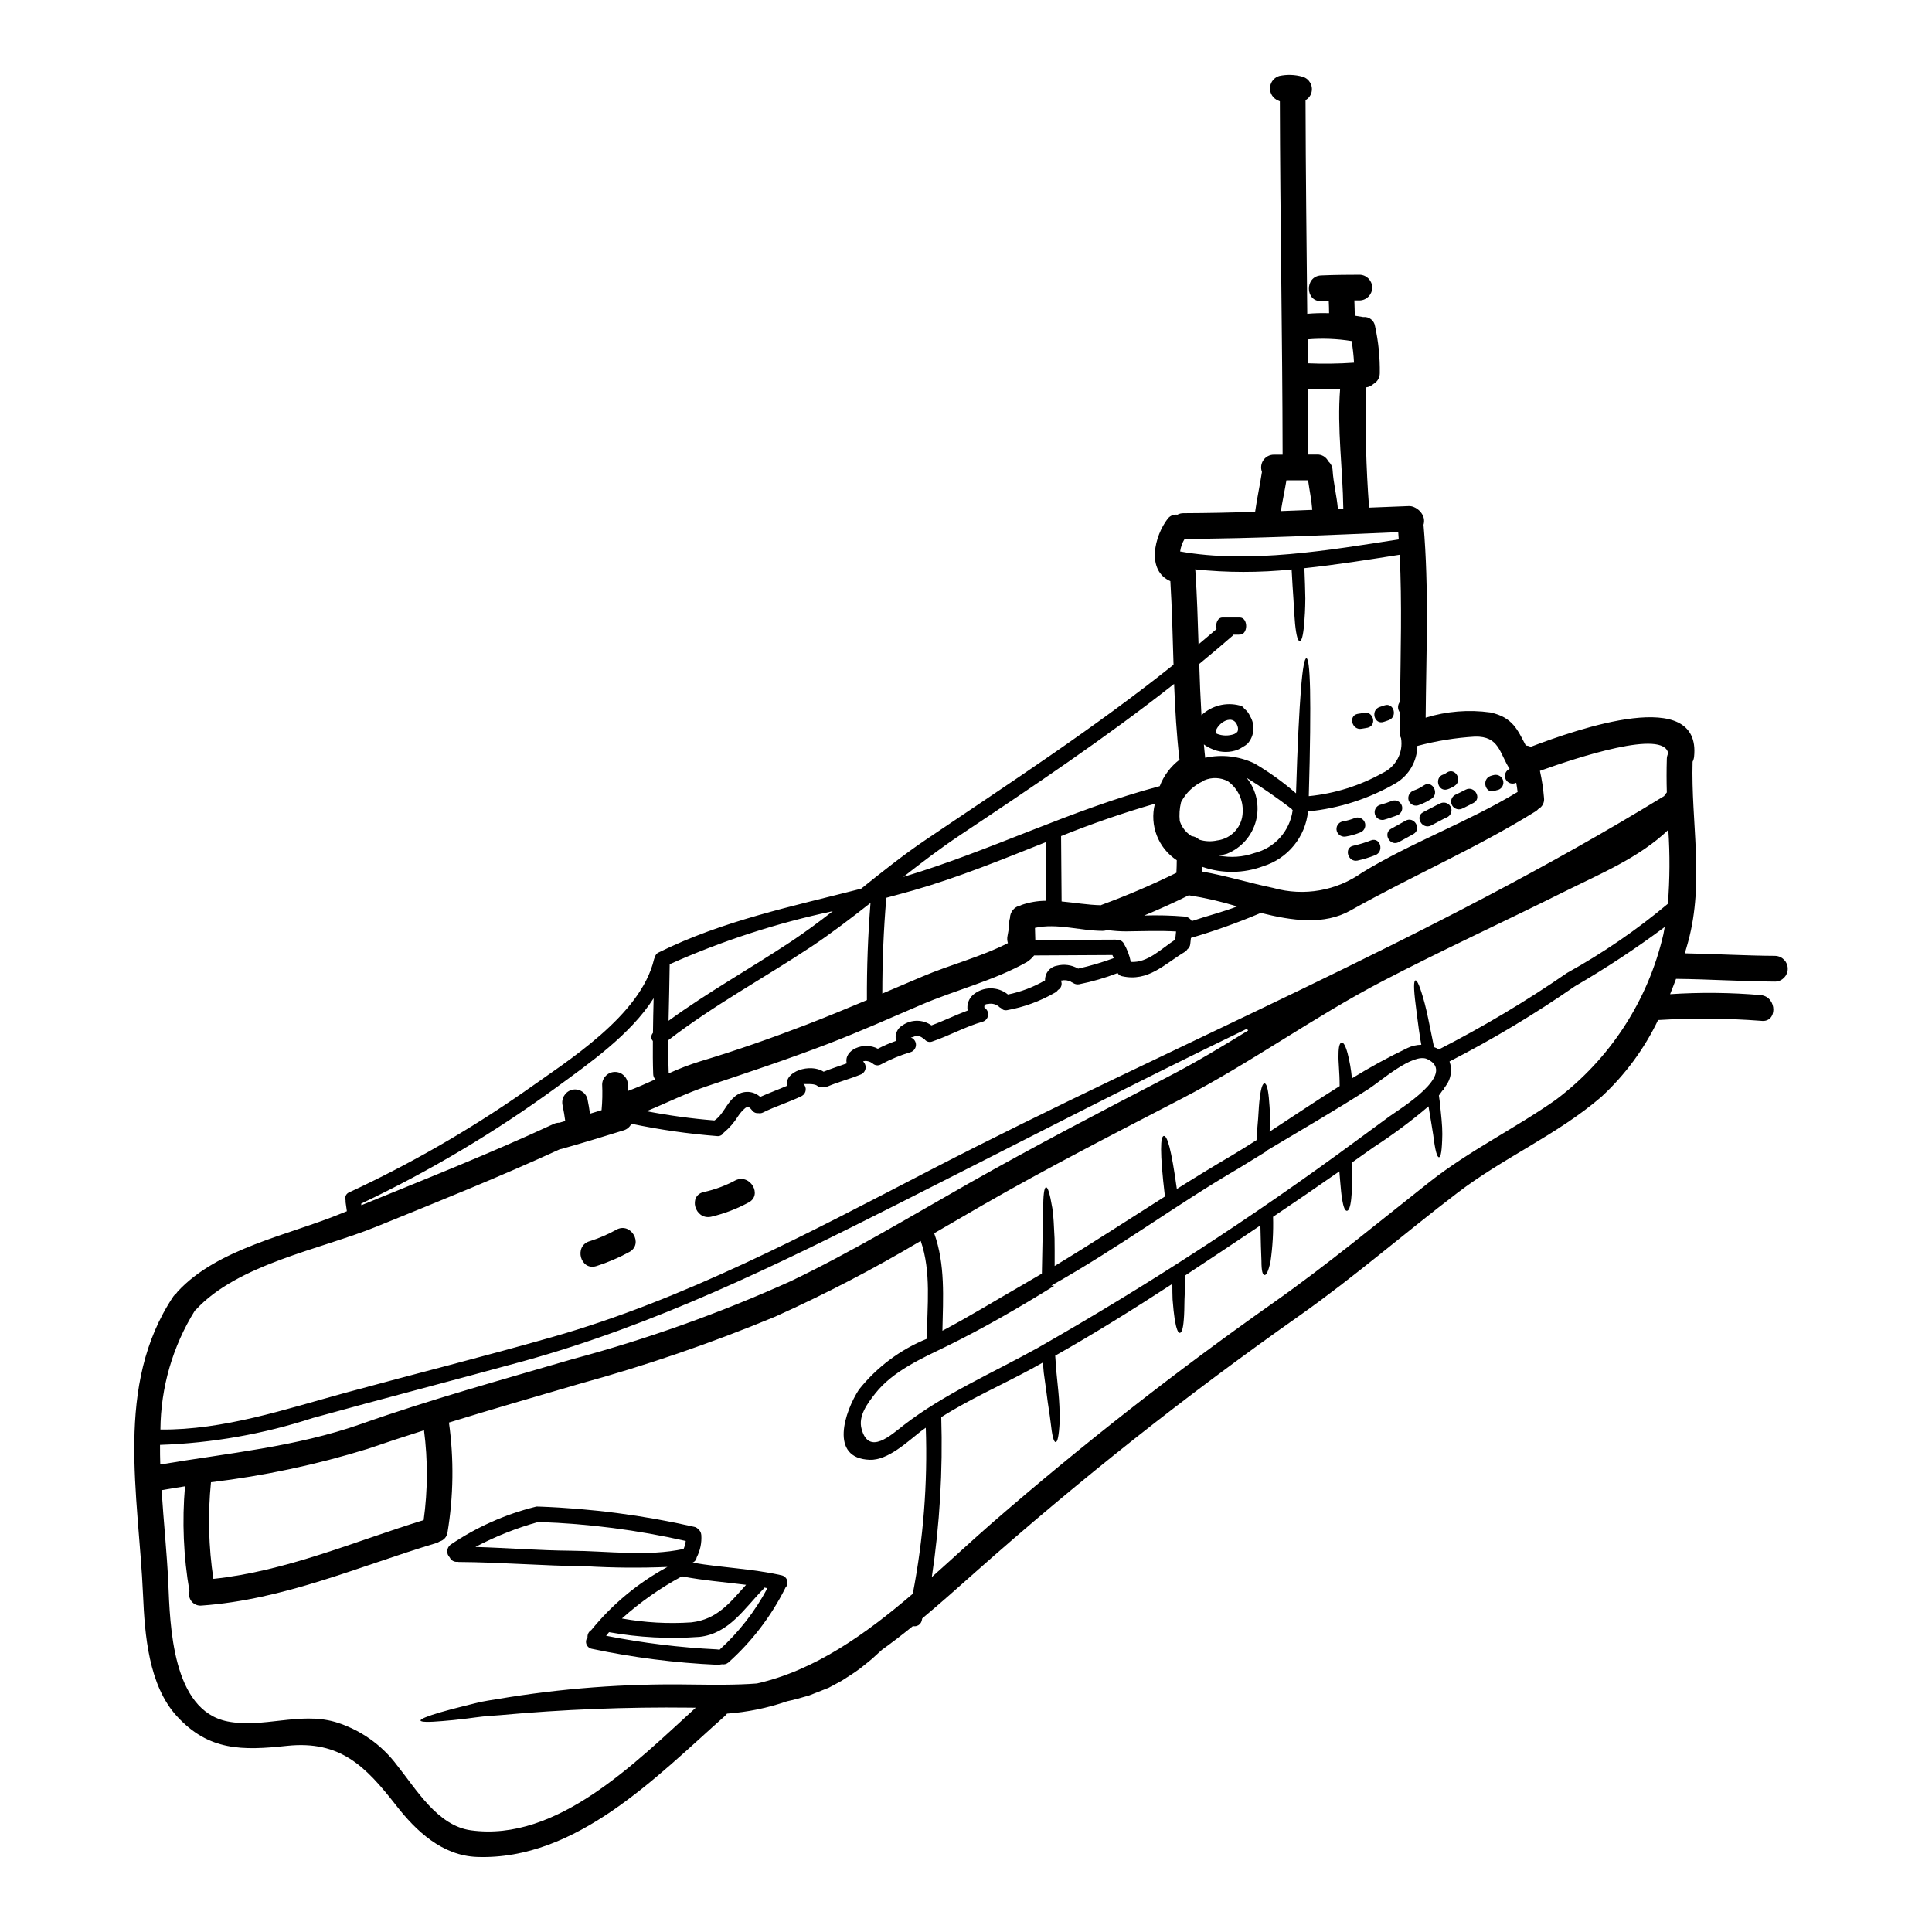 <?xml version="1.0" encoding="UTF-8"?>
<!-- Uploaded to: ICON Repo, www.svgrepo.com, Generator: ICON Repo Mixer Tools -->
<svg fill="#000000" width="800px" height="800px" version="1.1" viewBox="144 144 512 512" xmlns="http://www.w3.org/2000/svg">
 <g>
  <path d="m425.38 403.84c-0.066 0-0.137 0-0.227 0.043h-0.004c0.445 0.902 0.098 1.996-0.785 2.477-0.188 0.285-0.445 0.52-0.75 0.68-3.961 2.293-8.297 3.879-12.805 4.676-0.574 0.109-1.16-0.109-1.523-0.566-0.117-0.051-0.23-0.113-0.34-0.18-0.809-0.809-1.973-1.152-3.09-0.91-0.789 0-1.09 0.32-0.977 0.977 0.695 0.422 1.078 1.211 0.977 2.019-0.105 0.805-0.672 1.477-1.453 1.707-4.609 1.316-8.809 3.699-13.352 5.242-0.711 0.281-1.527 0.062-2-0.543-0.133-0.074-0.266-0.16-0.391-0.25-0.684-0.664-1.699-0.844-2.566-0.453-0.23 0.102-0.477 0.164-0.727 0.18 0.137 0.055 0.266 0.113 0.395 0.184 0.691 0.422 1.07 1.219 0.961 2.023-0.109 0.805-0.68 1.473-1.461 1.699-2.684 0.801-5.277 1.875-7.742 3.203-0.742 0.453-1.699 0.34-2.316-0.27h-0.02c-0.555-0.426-1.238-0.645-1.934-0.617-0.176 0.02-0.348 0.051-0.52 0.094 0.043 0.066 0.066 0.09 0.09 0.133 0.5 0.52 0.695 1.262 0.516 1.961-0.18 0.699-0.711 1.258-1.402 1.469-2.793 1.133-5.699 1.883-8.469 3.043-0.391 0.184-0.836 0.223-1.254 0.113-0.551 0.25-1.199 0.152-1.656-0.25-0.93-0.703-3.43-0.32-3.633-0.5 0.453 0.441 0.672 1.07 0.598 1.699-0.078 0.625-0.445 1.184-0.992 1.5-3.356 1.66-6.992 2.727-10.352 4.41-0.379 0.184-0.812 0.238-1.227 0.156-0.59 0.074-1.176-0.168-1.543-0.633-0.613-0.703-1.023-1.367-1.887-0.727v-0.004c-0.746 0.629-1.398 1.363-1.926 2.184-1.031 1.668-2.328 3.156-3.84 4.402-0.34 0.598-1 0.934-1.68 0.863-7.648-0.598-15.246-1.691-22.754-3.269-0.406 0.852-1.156 1.488-2.066 1.75-5.473 1.699-10.941 3.383-16.461 4.926v-0.004c-0.129 0.035-0.262 0.062-0.395 0.074-16.098 7.379-32.152 13.828-48.594 20.504-14.895 6.066-36.762 9.922-47.934 22.074v-0.004c-0.062 0.078-0.141 0.148-0.227 0.203-5.887 9.465-9.043 20.371-9.129 31.516 16.777 0.156 32.992-5.359 49.023-9.742 18.234-4.973 36.559-9.562 54.711-14.738 35.031-9.945 68.094-27.609 100.27-44.281 64.422-33.324 132.59-61.141 194.48-99.109 0.137-0.203 0.297-0.395 0.434-0.613 0.09-0.137 0.203-0.246 0.297-0.363-0.09-2.93-0.09-5.902 0-8.902h-0.004c0.016-0.504 0.141-1 0.363-1.449-1.09-6.496-24.047 1.066-33.992 4.633 0.531 2.375 0.895 4.789 1.09 7.215 0.145 1.18-0.453 2.328-1.5 2.887-0.215 0.246-0.469 0.461-0.746 0.637-15.715 9.785-32.926 17.188-49.047 26.27-6.996 3.938-15.488 2.727-23.867 0.613-0.047 0.055-0.102 0.098-0.16 0.141-5.953 2.523-12.047 4.699-18.254 6.512-0.047 0.547-0.113 1.09-0.18 1.637-0.055 0.562-0.34 1.07-0.789 1.41-0.156 0.273-0.383 0.5-0.656 0.656-5.449 3.269-9.695 7.992-16.621 6.445v0.004c-0.496-0.098-0.93-0.402-1.184-0.84-3.316 1.285-6.742 2.281-10.23 2.973-0.578 0.098-1.168-0.047-1.637-0.395-0.25-0.102-0.484-0.23-0.703-0.395 0 0.047-0.273-0.09-0.32-0.109-0.238-0.066-0.477-0.121-0.723-0.16-0.02-0.02-0.043-0.027-0.07-0.023l0.023 0.023c-0.137 0-0.5-0.023-0.566-0.023-0.066 0-0.508 0.086-0.574 0.086zm-49.387 109.4c-2.086 2.656-4.633 5.996-3.656 9.488 1.934 7.109 7.836 1.523 11.219-1.09 10.789-8.309 23.477-13.777 35.375-20.387 29.016-16.52 57.039-34.727 83.926-54.523 3.148-2.289 6.266-4.586 9.398-6.898 2.453-1.793 18.211-11.309 9.969-15.168-3.727-1.746-12.422 5.902-15.398 7.832-8.816 5.68-18.367 11.188-27.453 16.621 0 0.023 0.184 0.023 0.184 0.023-2.547 1.52-4.883 3.043-7.402 4.543-16.621 9.695-31.383 20.797-49.547 31.016 0.262 0.039 0.523 0.055 0.789 0.047-9.266 5.742-18.664 11.195-28.383 15.961-6.625 3.223-14.367 6.629-19.02 12.535zm238.49-115.92v-0.004c1.836 0.062 3.293 1.57 3.293 3.41 0 1.836-1.457 3.344-3.293 3.406-8.766-0.047-17.531-0.637-26.316-0.727-0.5 1.34-1.023 2.703-1.574 4.066v-0.004c8.031-0.531 16.094-0.449 24.113 0.25 4.328 0.547 4.356 7.379 0 6.812-9.082-0.695-18.203-0.762-27.293-0.207-3.684 7.672-8.781 14.574-15.031 20.348-11.672 10.059-25.996 16.137-38.18 25.477-14.02 10.691-27.238 22.207-41.609 32.359-29.969 21.074-58.723 43.824-86.129 68.141-4.519 4.019-9.199 8.199-14.055 12.242v-0.004c-0.039 0.223-0.094 0.441-0.156 0.66-0.273 1.008-1.301 1.621-2.32 1.383-2.684 2.18-5.422 4.281-8.219 6.297-0.547 0.52-1.137 1.043-1.727 1.574-1.18 1.156-2.633 2.199-4.043 3.363-1.477 1.09-3.223 2.223-4.902 3.266-0.84 0.457-1.699 0.91-2.566 1.387l-0.656 0.344-0.156 0.09-0.32 0.137-0.363 0.133-1.477 0.59c-1.023 0.395-2.023 0.789-3.066 1.203-1.047 0.297-2.133 0.59-3.203 0.91-0.887 0.246-1.77 0.43-2.656 0.633v0.004c-5.141 1.777-10.492 2.879-15.918 3.269-0.168 0.242-0.367 0.465-0.59 0.656-18.164 16.137-39.328 38.215-65.598 37.328-9.266-0.316-16.211-6.856-21.551-13.738-8.016-10.262-14.738-17.188-28.84-15.711-11.852 1.27-20.75 1.387-29.223-7.871-7.477-8.176-8.492-21.594-8.945-32.039-1.148-26.609-7.695-55.605 8.039-79.199 0.219-0.309 0.484-0.586 0.789-0.816 0.09-0.156 0.199-0.297 0.316-0.43 10.605-11.512 29.52-14.988 43.461-20.754 0.477-0.18 0.93-0.395 1.406-0.566-0.109-0.789-0.223-1.613-0.34-2.41-0.012-0.168-0.012-0.336 0-0.5-0.293-0.84 0.125-1.762 0.953-2.09 16.172-7.519 31.664-16.422 46.301-26.613 11.629-8.266 30.973-20.207 34.492-35.172 0.043-0.172 0.121-0.332 0.227-0.477 0.078-0.582 0.457-1.086 1-1.316 17.027-8.445 35.426-12.203 53.656-16.895 5.633-4.519 11.262-9.012 17.254-13.055 22.188-14.988 44.617-29.586 65.535-46.301-0.227-7.356-0.395-14.738-0.844-22.141-6.402-2.836-4.289-11.941-0.633-16.645 0.613-0.73 1.551-1.098 2.496-0.977 0.496-0.266 1.051-0.402 1.613-0.395 6.297-0.023 12.645-0.16 18.984-0.344 0.5-3.566 1.27-7.062 1.816-10.605l-0.004 0.004c-0.395-1.047-0.246-2.223 0.402-3.137 0.645-0.918 1.703-1.449 2.824-1.43h2.25c-0.047-31.219-0.66-62.422-0.727-93.641-0.336-0.137-0.664-0.297-0.977-0.477-1.156-0.715-1.785-2.039-1.609-3.387s1.125-2.465 2.426-2.859c2.047-0.441 4.168-0.371 6.176 0.203 1.797 0.52 2.844 2.379 2.363 4.184-0.23 0.855-0.797 1.586-1.574 2.016 0.043 18.871 0.273 37.762 0.453 56.633 1.926-0.168 3.856-0.219 5.789-0.156-0.023-1.156-0.023-2.203-0.09-3.269l-1.91 0.066c-4.379 0.227-4.519-6.586-0.133-6.809 3.473-0.16 7.988-0.184 10.262-0.184v-0.004c1.836 0.062 3.293 1.57 3.293 3.406 0 1.84-1.457 3.344-3.293 3.406h-1.43c0.066 1.543 0.09 3.223 0.113 4.043 0.723 0.113 1.477 0.227 2.223 0.363 1.543-0.176 2.941 0.914 3.148 2.449 0.895 4.09 1.316 8.266 1.254 12.449-0.008 1.18-0.648 2.262-1.68 2.836-0.547 0.5-1.234 0.82-1.969 0.91-0.262 10.625 0.008 21.258 0.812 31.859l10.035-0.395h0.141c0.449-0.055 0.906-0.016 1.34 0.113 1.109 0.355 2.043 1.117 2.613 2.133 0.465 0.812 0.57 1.785 0.293 2.68 1.477 16.926 0.703 34.125 0.566 51.133 5.551-1.711 11.414-2.188 17.168-1.383 5.953 1.297 7.199 4.656 9.379 8.766 0.449 0.02 0.891 0.137 1.293 0.34 12.488-4.723 45.266-16.285 43.297 2.633-0.047 0.461-0.184 0.906-0.395 1.32-0.453 16.008 3.148 31.719-1.156 47.625-0.273 1.043-0.59 2.09-0.91 3.148 7.977 0.148 15.969 0.625 23.984 0.672zm-28.473-13.809c0.512-6.519 0.551-13.07 0.113-19.594-7.699 7.398-18.211 11.719-27.684 16.441-15.918 7.945-32.195 15.395-47.98 23.617-18.32 9.535-35.031 21.73-53.426 31.242-17.664 9.176-35.426 18.258-52.68 28.184-4.273 2.477-8.535 4.953-12.785 7.422 2.977 8.289 2.363 17.098 2.18 25.84 7.195-3.789 14.031-8.016 21.117-12.078 1.746-1 3.496-2.023 5.242-3.066 0.16-9.105 0.277-13.465 0.367-16.926-0.047-3.793 0.246-5.879 0.723-5.953 0.477-0.07 1.023 1.613 1.68 5.512 0.32 1.93 0.434 4.769 0.59 8.039 0.023 2.246 0.047 4.156 0.023 7.312 9.84-5.953 19.484-12.242 29.227-18.418-1.434-12.055-1.18-15.941-0.297-16.051 0.887-0.109 1.969 3.266 3.453 14.055 4.832-3.043 9.719-6.043 14.645-8.926 2.176-1.289 4.328-2.656 6.473-4.019 0.133-2.199 0.273-4.109 0.43-5.766 0.137-2.293 0.25-4.109 0.434-5.473 0.34-2.754 0.789-3.793 1.246-3.793 0.461 0 0.887 1.047 1.156 3.812 0.137 1.387 0.277 3.203 0.32 5.543-0.023 1.023-0.066 2.18-0.113 3.43 6.18-4.019 12.309-8.176 18.555-12.078 0-3.812-0.395-6.562-0.297-8.379 0-2.199 0.34-3.066 0.816-3.148 0.477-0.082 1 0.703 1.574 2.793v-0.004c0.57 2.195 0.957 4.434 1.16 6.691 4.758-2.938 9.672-5.621 14.715-8.039 1.148-0.551 2.402-0.844 3.676-0.863-0.09-0.43-0.18-0.91-0.246-1.34-0.613-3.859-0.934-6.902-1.246-9.199-0.59-4.562-0.523-6.398-0.07-6.516 0.453-0.113 1.227 1.543 2.453 6.086 0.613 2.269 1.18 5.242 1.969 9.082 0.16 0.789 0.32 1.637 0.5 2.5h-0.004c0.457 0.156 0.902 0.363 1.316 0.613 11.754-6.008 23.102-12.781 33.969-20.277 9.465-5.234 18.41-11.363 26.703-18.309zm-1.203 8.152c0.137-0.656 0.246-1.34 0.363-1.996h-0.004c-7.621 5.68-15.566 10.918-23.789 15.688-10.629 7.375-21.734 14.035-33.242 19.938 0.777 2.164 0.422 4.578-0.953 6.426-0.156 0.273-0.395 0.523-0.566 0.82 0.02 0.113 0.047 0.227 0.09 0.336l-0.457 0.137c-0.316 0.43-0.59 0.887-0.93 1.297 0.066 0.477 0.137 0.996 0.203 1.453 0.395 3.676 0.723 6.562 0.703 8.785-0.07 4.477-0.395 6.133-0.887 6.133-0.492 0-1-1.656-1.523-5.926-0.273-1.93-0.746-4.43-1.246-7.562h0.004c-4.59 3.906-9.43 7.508-14.488 10.789-1.969 1.406-3.938 2.754-5.902 4.176 0.09 1.969 0.133 3.68 0.156 5.117-0.023 1.887-0.137 3.336-0.25 4.453-0.246 2.223-0.656 3.109-1.133 3.148-0.477 0.039-0.91-0.789-1.27-3.043-0.203-1.113-0.344-2.59-0.5-4.477-0.09-0.887-0.156-1.863-0.246-2.93-5.812 4.066-11.664 8.078-17.555 12.035h-0.008c0.113 3.973-0.113 7.945-0.68 11.875-0.613 2.789-1.133 3.633-1.613 3.562s-0.789-1.043-0.789-3.742c-0.094-2.09-0.184-5.09-0.277-9.402l-0.816 0.547c-6.359 4.266-12.734 8.504-19.121 12.715-0.023 3.148-0.09 4.543-0.18 6.359-0.023 2.109-0.066 4.019-0.18 5.266-0.18 2.519-0.566 3.543-1.047 3.59s-0.93-1.023-1.363-3.566c-0.203-1.297-0.395-3.148-0.566-5.289-0.043-1.32-0.066-2.41-0.066-4.133-10.176 6.629-20.469 13.055-31.039 19.027 0.109 1.453 0.203 2.836 0.297 4.109 0.203 2 0.387 3.816 0.543 5.453v-0.004c0.258 2.617 0.371 5.242 0.344 7.871-0.203 3.996-0.59 5.473-1.07 5.473s-0.93-1.523-1.34-5.336c-0.203-1.906-0.68-4.406-1.066-7.652-0.227-1.633-0.477-3.449-0.746-5.449-0.07-0.844-0.137-1.75-0.227-2.656-1 0.566-1.969 1.133-3 1.676-7.809 4.246-16.328 7.969-23.93 12.809h-0.004c0.438 14.172-0.398 28.352-2.5 42.371 5.566-4.949 10.922-9.945 16.137-14.484 23.875-20.715 48.785-40.203 74.637-58.395 14.215-10.035 27.473-21.051 41.121-31.816 10.582-8.332 22.504-14.098 33.457-21.773h-0.004c14.363-10.789 24.461-26.301 28.512-43.805zm-38.625-37.785c-0.09-0.82-0.227-1.613-0.363-2.43-0.16 0.043-0.32 0.109-0.48 0.156-1.027 0.258-2.082-0.324-2.414-1.328-0.336-1.008 0.164-2.102 1.141-2.508-2.723-4.246-2.754-8.699-9.195-8.562h0.004c-5.156 0.309-10.27 1.141-15.262 2.477-0.059 4.035-2.195 7.754-5.652 9.84-7.141 4.152-15.098 6.719-23.32 7.512-0.336 3.316-1.641 6.457-3.75 9.035-2.106 2.582-4.926 4.484-8.105 5.477-5.191 1.945-10.902 2.008-16.137 0.184 0 0.434 0 0.84-0.043 1.246 6.402 1.113 12.512 3.043 18.918 4.359l-0.004 0.004c8.047 2.246 16.676 0.734 23.48-4.109 13.223-8.066 27.895-13.312 41.18-21.352zm-35.727-5.055c3.488-1.641 5.465-5.394 4.84-9.195-0.238-0.473-0.355-0.996-0.344-1.523 0-1.77 0.023-3.543 0.023-5.312-0.656-0.84-0.637-2.023 0.047-2.84 0.156-12.965 0.543-25.996-0.09-38.938-8.109 1.27-16.645 2.656-25.25 3.562 0.133 3.09 0.203 5.769 0.246 8.02-0.023 2.812-0.156 5.019-0.297 6.691-0.297 3.336-0.703 4.609-1.18 4.609-0.477 0-0.91-1.27-1.246-4.586-0.16-1.66-0.273-3.836-0.434-6.609-0.156-2.203-0.32-4.789-0.477-7.789l0.004-0.004c-8.508 0.879-17.082 0.871-25.586-0.023 0.055 0.219 0.086 0.438 0.09 0.66 0.434 6.422 0.613 12.805 0.82 19.207 1.574-1.34 3.199-2.68 4.766-4.043-0.316-1.34 0.203-3.066 1.613-3.066h4.543c2.269 0 2.269 4.543 0 4.543l-1.695 0.004c-0.07 0.109-0.145 0.215-0.227 0.316-2.91 2.519-5.836 5.019-8.812 7.445 0.137 4.519 0.32 9.055 0.59 13.578v0.004c2.691-2.531 6.488-3.508 10.062-2.59 0.543 0.07 1.023 0.391 1.293 0.867 0.68 0.527 1.211 1.223 1.543 2.019 1.371 2.281 1.117 5.188-0.633 7.195-0.43 0.398-0.914 0.734-1.434 1-0.602 0.406-1.266 0.711-1.965 0.906-2.098 0.598-4.336 0.402-6.301-0.543-0.688-0.285-1.336-0.656-1.926-1.113 0.09 1.18 0.227 2.344 0.344 3.543h-0.004c4.398-0.965 8.992-0.438 13.059 1.496 3.91 2.297 7.598 4.949 11.02 7.926 0.395-13.148 0.863-21.934 1.297-27.477 0.477-6.019 0.977-8.309 1.453-8.309 0.477 0 0.84 2.289 0.977 8.355 0.113 5.719 0.043 14.762-0.344 28.18h-0.004c6.898-0.68 13.578-2.777 19.617-6.168zm4.223-61.875c-0.043-0.637-0.09-1.297-0.133-1.93-18.871 0.789-37.738 1.699-56.609 1.789l0.004 0.004c-0.613 1.004-1.016 2.125-1.184 3.293v0.043c18.348 3.309 39.809-0.395 57.926-3.207zm-11.852-46.84h0.004c-0.102-1.918-0.312-3.828-0.641-5.723-3.852-0.621-7.769-0.773-11.66-0.445 0 2.113 0.047 4.223 0.047 6.336 4.082 0.176 8.176 0.121 12.254-0.16zm-4.269 38.746c0.477-0.023 0.957-0.023 1.434-0.043-0.137-10.609-1.68-21.141-0.844-31.742-2.836 0.066-5.676 0.043-8.539 0 0.047 5.789 0.09 11.602 0.09 17.395h2.293l0.008-0.004c1.273-0.059 2.461 0.648 3.016 1.797 0.688 0.598 1.102 1.449 1.141 2.359 0.223 3.473 1.109 6.809 1.402 10.238zm-15.121 0.59c2.754-0.113 5.543-0.203 8.332-0.32-0.203-2.633-0.746-5.223-1.109-7.832h-5.746c-0.453 2.746-1.043 5.43-1.469 8.152zm3.148 79.27v0.004c-0.117-0.098-0.215-0.215-0.293-0.344-3.836-2.945-7.812-5.695-11.918-8.242 2.582 3.184 3.504 7.402 2.477 11.371-1.027 3.973-3.879 7.215-7.68 8.746-0.727 0.23-1.469 0.391-2.227 0.477 3.152 0.641 6.422 0.418 9.457-0.648 5.406-1.332 9.441-5.84 10.168-11.359zm-11.809 58.379v0.004c-0.129-0.141-0.234-0.305-0.312-0.477-31.27 15.098-62.016 31.062-93.031 46.703-31.992 16.137-64.012 31.816-98.637 41.375-18.621 5.117-37.332 9.941-55.949 15.098l-0.004 0.004c-13.074 4.254-26.688 6.648-40.434 7.106-0.023 1.723 0.023 3.449 0.066 5.199 17.852-3 36.039-4.68 53.18-10.719 18.441-6.519 37.262-11.695 56.016-17.188h0.004c19.812-5.309 39.164-12.219 57.859-20.664 16.328-7.832 31.633-17.098 47.371-26.02 17.32-9.812 34.992-19.008 52.68-28.184 7.281-3.758 14.254-7.969 21.176-12.234zm-8.105-50.383 0.004 0.004c3.766-0.523 6.586-3.711 6.652-7.512 0.164-3.207-1.305-6.273-3.906-8.152-1.949-1.043-4.269-1.133-6.297-0.254-0.102 0.086-0.207 0.16-0.32 0.23-2.504 1.152-4.551 3.109-5.812 5.562-0.402 1.648-0.52 3.352-0.34 5.039 0.211 0.609 0.492 1.188 0.84 1.73 0.594 0.898 1.375 1.656 2.293 2.223 0.754 0.078 1.457 0.402 2 0.93 1.578 0.504 3.262 0.574 4.875 0.195zm5.324-28.91c0.141-0.461 0.125-0.953-0.047-1.402-0.613-1.887-2.246-2.066-3.859-1.047-0.746 0.48-2.406 2.113-1.656 3.09l-0.004-0.004c1.488 0.609 3.148 0.641 4.656 0.094 0.09-0.066 0.223-0.113 0.32-0.18 0.094-0.066 0.133-0.066 0.199-0.113v-0.004c0.152-0.121 0.285-0.266 0.391-0.434zm-12.168 50.301c3.977-1.363 8.109-2.363 12.035-3.887h0.004c-4.199-1.293-8.484-2.281-12.824-2.953-3.883 1.934-7.809 3.703-11.809 5.359v0.004c3.574-0.117 7.152-0.027 10.719 0.27 0.781 0.074 1.484 0.523 1.875 1.207zm-4.066-12.809c0.047-1.023 0.094-2.223 0.094-3.312l0.004-0.004c-4.934-3.246-7.262-9.266-5.793-14.988-8.43 2.441-16.727 5.309-24.867 8.586 0.023 5.766 0.113 11.535 0.137 17.32 3.477 0.32 6.945 0.93 10.445 1l0.004-0.004c0.023-0.027 0.055-0.051 0.09-0.07 6.781-2.484 13.426-5.332 19.906-8.527zm-0.316 17.711c0.066-0.727 0.156-1.434 0.223-2.156-4.43-0.25-8.832-0.07-13.281-0.023h0.008c-1.66 0.004-3.312-0.117-4.953-0.363-0.391 0.148-0.809 0.223-1.227 0.227-5.902 0-12.098-2.109-17.938-0.789 0.023 1.09 0.043 2.16 0.09 3.227 7.086-0.023 14.168-0.113 21.254-0.113 0.133 0.012 0.266 0.035 0.395 0.066 0.734-0.066 1.438 0.309 1.797 0.953 0.895 1.512 1.523 3.16 1.859 4.887 4.547 0.285 8.113-3.551 11.793-5.914zm1.133-47.684c-0.789-6.691-1.156-13.383-1.43-20.074-18.211 14.352-37.492 27.25-56.793 40.125-5.176 3.453-10.105 7.223-14.957 11.02 23.094-6.902 44.57-17.871 67.941-24.051h0.004c1.062-2.785 2.883-5.215 5.254-7.019zm-17.438 52.59c-0.113-0.273-0.203-0.547-0.344-0.82-6.902 0.023-13.828 0.09-20.754 0.113h0.008c-0.531 0.68-1.168 1.262-1.887 1.73-8.742 4.949-18.984 7.422-28.203 11.414-8.129 3.496-16.234 7.086-24.477 10.262-10.605 4.066-21.363 7.633-32.129 11.242-5.512 1.84-10.672 4.43-16.008 6.629v-0.004c5.945 1.148 11.949 1.969 17.984 2.453 2.156-1.34 3.18-4.43 5.117-6.062h-0.004c1.914-1.934 5.012-2.016 7.019-0.18 2.34-1.043 4.766-1.93 7.129-2.953-0.816-3.769 6.086-6.043 9.676-3.723 2.019-0.82 4.086-1.477 6.129-2.203-0.863-3.586 4.519-5.879 8.246-3.883h-0.004c1.562-0.809 3.176-1.508 4.836-2.09-0.438-1.609 0.273-3.312 1.727-4.133 2.301-1.598 5.352-1.586 7.637 0.031 3.246-1.18 6.356-2.727 9.605-3.938h-0.004c-0.285-1.551 0.27-3.141 1.457-4.18 2.66-2.234 6.531-2.262 9.219-0.066 3.461-0.703 6.785-1.969 9.84-3.746-0.086-1.863 1.211-3.508 3.043-3.859 1.934-0.523 3.992-0.254 5.723 0.75 3.207-0.715 6.359-1.648 9.438-2.785zm-17.883-15.195c-0.023-5.176-0.09-10.352-0.113-15.527-11.559 4.586-23.051 9.309-35.062 12.762-2.406 0.68-4.789 1.316-7.195 1.969-0.727 8.445-1.066 16.926-1.066 25.387 3.543-1.5 7.086-3.023 10.629-4.519 7.379-3.148 15.512-5.18 22.664-8.855h-0.004c-0.199-0.602-0.238-1.242-0.113-1.863 0.18-0.957 0.344-1.887 0.453-2.793v-0.84c0.004-0.387 0.074-0.77 0.203-1.137 0.016-1.637 1.184-3.035 2.793-3.336 0.09-0.047 0.16-0.09 0.273-0.137l-0.004-0.004c2.106-0.727 4.316-1.102 6.543-1.105zm-31.641 115.92c0.09-8.488 1.223-17.598-1.613-25.773h-0.004c-12.484 7.434-25.391 14.145-38.645 20.098-16.906 7.012-34.238 12.957-51.887 17.801-11.512 3.363-23.027 6.691-34.492 10.234 1.348 9.688 1.215 19.527-0.391 29.176-0.172 1.105-0.969 2.012-2.043 2.316-0.281 0.188-0.59 0.332-0.91 0.434-20.73 6.242-40.352 15.008-62.215 16.574h-0.004c-0.988 0.098-1.965-0.301-2.606-1.062-0.641-0.766-0.863-1.793-0.598-2.754-1.582-9.176-1.977-18.516-1.18-27.789-2.066 0.316-4.133 0.656-6.199 1.02 0.52 8.246 1.406 16.531 1.77 24.551 0.477 11.195 0.977 33.828 15.711 36.738 9.379 1.84 19.098-2.543 28.406 0.113l0.004-0.004c6.633 1.977 12.449 6.047 16.574 11.605 5.066 6.332 10.695 15.941 19.508 17.141 22.828 3.148 43.574-17.914 59.582-32.492-0.547 0-1.09-0.023-1.637-0.023-16.773-0.195-33.543 0.473-50.246 2-1.613 0.133-3.148 0.203-4.59 0.363-1.441 0.156-2.812 0.363-4.109 0.523-2.566 0.32-4.789 0.543-6.609 0.68-3.633 0.32-5.676 0.273-5.742-0.137-0.066-0.41 1.816-1.18 5.312-2.199 1.746-0.5 3.906-1.09 6.422-1.703 1.25-0.32 2.59-0.637 4.019-1 1.434-0.297 2.977-0.523 4.59-0.789 16.844-2.848 33.914-4.141 50.996-3.863 6.266 0.07 12.238 0.16 17.801-0.273 15.328-3.453 28.859-13.121 41.305-23.773v0.004c2.809-14.492 3.965-29.254 3.449-44.004-0.453 0.34-0.953 0.656-1.406 1.02-3.43 2.68-8.629 7.633-13.422 7.477-10.875-0.363-6.629-12.875-2.883-18.617h0.004c4.75-5.965 10.957-10.602 18.027-13.465-0.008-0.055-0.051-0.074-0.051-0.145zm-15.875-89.594c-0.043-8.609 0.273-17.168 0.953-25.75-5.152 4.043-10.328 8.016-15.781 11.648-12.555 8.312-25.84 15.488-37.785 24.707-0.023 2.93-0.023 5.879 0.09 8.809 2.715-1.242 5.508-2.312 8.355-3.199 9.465-2.836 18.895-6.156 28.129-9.699 5.367-2.074 10.699-4.277 16.039-6.516zm-20.141-15.488c3.812-2.543 7.477-5.266 11.102-8.082v0.004c-14.863 3.148-29.355 7.859-43.23 14.055-0.047 4.996-0.203 9.988-0.297 14.984 10.422-7.594 21.664-13.836 32.426-20.969zm-35.926 36.492c-0.352-0.367-0.551-0.855-0.566-1.363-0.113-2.93-0.113-5.856-0.09-8.809-0.562-0.605-0.551-1.543 0.023-2.137 0.043-3.066 0.09-6.129 0.18-9.195-6.152 9.672-17.164 17.32-25.727 23.594h0.004c-16.254 11.875-33.586 22.199-51.773 30.832 0.004 0.145 0.02 0.289 0.043 0.43 17.121-6.996 34.105-13.719 50.934-21.527v0.004c0.48-0.23 1.008-0.348 1.543-0.344 0.523-0.133 1.023-0.297 1.547-0.453-0.184-1.344-0.395-2.703-0.684-4.066-0.461-1.805 0.594-3.652 2.383-4.176 1.809-0.496 3.676 0.559 4.18 2.363 0.273 1.316 0.5 2.633 0.68 3.938 1.02-0.297 2.043-0.609 3.066-0.93h0.004c0.211-2.273 0.262-4.559 0.156-6.84 0.062-1.836 1.57-3.293 3.406-3.293 1.836 0 3.344 1.457 3.406 3.293 0 0.59 0.02 1.18 0.02 1.75 2.453-0.922 4.887-1.988 7.266-3.078zm-61.402 116.8c1.098-7.894 1.129-15.898 0.094-23.797-4.973 1.574-9.945 3.199-14.895 4.902-13.559 4.195-27.469 7.16-41.559 8.855-0.852 8.531-0.637 17.137 0.641 25.613 19.395-2.074 37.199-9.859 55.723-15.582z"/>
  <path d="m540 349.37c1.043-0.191 2.059 0.449 2.34 1.469 0.281 1.023-0.258 2.09-1.25 2.465-0.344 0.09-0.68 0.156-1 0.273-2.477 0.91-3.543-3.043-1.09-3.938 0.324-0.113 0.66-0.207 1-0.27z"/>
  <path d="m532.41 353.27c2.34-1.203 4.406 2.34 2.066 3.519-0.953 0.477-1.887 1-2.836 1.434h-0.004c-0.98 0.543-2.215 0.211-2.793-0.754-0.277-0.465-0.355-1.023-0.219-1.547 0.137-0.523 0.48-0.969 0.945-1.242 0.953-0.434 1.887-0.934 2.84-1.41z"/>
  <path d="m527.44 348.73c2.203-1.453 4.246 2.09 2.066 3.523-0.59 0.395-1.23 0.707-1.902 0.93-2.523 0.789-3.59-3.18-1.09-3.938 0.332-0.125 0.645-0.297 0.926-0.516z"/>
  <path d="m528.39 357.7c0.559 0.973 0.234 2.215-0.727 2.793-1.5 0.68-2.93 1.52-4.406 2.269-2.34 1.18-4.406-2.344-2.066-3.543 1.477-0.75 2.906-1.574 4.406-2.269 0.98-0.539 2.215-0.207 2.793 0.75z"/>
  <path d="m521.33 352.14c2.176-1.5 4.223 2.043 2.066 3.519-1.125 0.738-2.34 1.332-3.613 1.77-1.09 0.297-2.215-0.344-2.516-1.434-0.254-1.082 0.367-2.18 1.426-2.516 0.938-0.328 1.824-0.777 2.637-1.34z"/>
  <path d="m516.5 361.49c2.289-1.27 4.356 2.25 2.066 3.543-1.297 0.703-2.566 1.41-3.836 2.113-2.316 1.297-4.359-2.246-2.066-3.519 1.285-0.703 2.578-1.418 3.836-2.137z"/>
  <path d="m515.54 357.61c0.285 1.086-0.348 2.203-1.426 2.516-1.113 0.395-2.246 0.82-3.406 1.137v0.004c-1.043 0.188-2.059-0.449-2.34-1.473-0.285-1.02 0.258-2.09 1.25-2.465 1.156-0.312 2.293-0.688 3.402-1.133 1.086-0.297 2.207 0.332 2.519 1.414z"/>
  <path d="m510.91 330.93c2.496-0.84 3.562 3.113 1.066 3.938-0.395 0.16-0.844 0.297-1.27 0.434-2.5 0.844-3.566-3.109-1.09-3.938z"/>
  <path d="m507.34 366.7c2.496-0.91 3.543 3.043 1.09 3.938h0.004c-1.523 0.598-3.086 1.074-4.684 1.43-2.566 0.5-3.676-3.43-1.09-3.938 1.594-0.359 3.16-0.836 4.68-1.43z"/>
  <path d="m505.37 332.91c2.566-0.609 3.633 3.316 1.09 3.938-0.523 0.113-1.043 0.18-1.574 0.273-2.566 0.523-3.68-3.43-1.09-3.938 0.531-0.094 1.051-0.137 1.574-0.273z"/>
  <path d="m505.75 362.15c0.285 1.09-0.348 2.207-1.426 2.519-1.145 0.457-2.332 0.793-3.543 1-1.09 0.27-2.195-0.359-2.523-1.43-0.148-0.523-0.078-1.086 0.191-1.559s0.715-0.82 1.242-0.961c1.215-0.199 2.402-0.535 3.539-1 1.094-0.293 2.215 0.344 2.519 1.43z"/>
  <path d="m351.23 561.5c0.688 0.184 1.219 0.723 1.398 1.406 0.176 0.688-0.027 1.414-0.535 1.91 0.008 0.02 0.008 0.043 0 0.066-3.738 7.461-8.855 14.152-15.078 19.711-0.469 0.391-1.082 0.555-1.684 0.453-0.418 0.086-0.844 0.133-1.27 0.137-11.156-0.5-22.25-1.914-33.176-4.223-0.66-0.109-1.215-0.562-1.457-1.184-0.242-0.625-0.137-1.332 0.273-1.859-0.062-0.781 0.324-1.535 1-1.934 5.562-6.848 12.418-12.535 20.176-16.73-7.203 0.301-14.418 0.238-21.613-0.184-11.266-0.09-22.457-1.066-33.719-1.133-0.09 0-0.16-0.047-0.25-0.047l-0.004-0.004c-0.883 0.133-1.746-0.34-2.109-1.156-0.461-0.453-0.703-1.082-0.66-1.727 0.039-0.645 0.352-1.242 0.863-1.637 6.832-4.633 14.426-8.031 22.438-10.031 0.312-0.105 0.652-0.121 0.977-0.047 0.043 0 0.09-0.023 0.133-0.023 13.812 0.504 27.551 2.297 41.031 5.359 0.371 0.07 0.711 0.254 0.977 0.52 0.527 0.387 0.859 0.984 0.91 1.637 0.145 2.059-0.281 4.117-1.23 5.949-0.09 0.629-0.516 1.16-1.113 1.387 7.875 1.359 15.914 1.59 23.723 3.383zm-3.859 3.383c-0.273-0.066-0.566-0.109-0.84-0.156-0.09 0.113-0.137 0.246-0.25 0.395-5.117 5.223-9.082 11.809-16.961 12.672v-0.004c-7.992 0.582-16.023 0.164-23.91-1.25-0.273 0.32-0.52 0.633-0.789 0.953 9.699 1.922 19.527 3.129 29.406 3.609 0.219 0.02 0.441 0.051 0.656 0.09 5.137-4.664 9.43-10.184 12.688-16.309zm-20.117 9.055c6.879-0.789 10.285-5.336 14.465-9.945-5.676-0.723-11.375-1.156-17.008-2.246v-0.004c-5.723 3.082-11.059 6.832-15.895 11.172 6.082 1.098 12.273 1.445 18.438 1.027zm-2.09-19.461c0.289-0.676 0.48-1.383 0.566-2.109-12.75-2.894-25.742-4.578-38.805-5.019-0.066 0-0.09-0.047-0.156-0.047h-0.004c-5.812 1.605-11.441 3.836-16.777 6.652 8.445 0.25 16.871 0.934 25.34 1 9.742 0.078 20.207 1.598 29.836-0.469z"/>
  <path d="m338.86 456.82c3.906-1.934 7.379 3.938 3.43 5.902-3.121 1.676-6.449 2.938-9.898 3.746-4.293 0.84-6.109-5.723-1.793-6.586l-0.004 0.004c2.883-0.641 5.664-1.672 8.266-3.066z"/>
  <path d="m307.34 469.88c3.856-2.113 7.285 3.789 3.449 5.902-2.793 1.531-5.727 2.785-8.762 3.75-4.203 1.297-5.996-5.289-1.82-6.586 2.481-0.773 4.871-1.801 7.133-3.066z"/>
 </g>
</svg>
